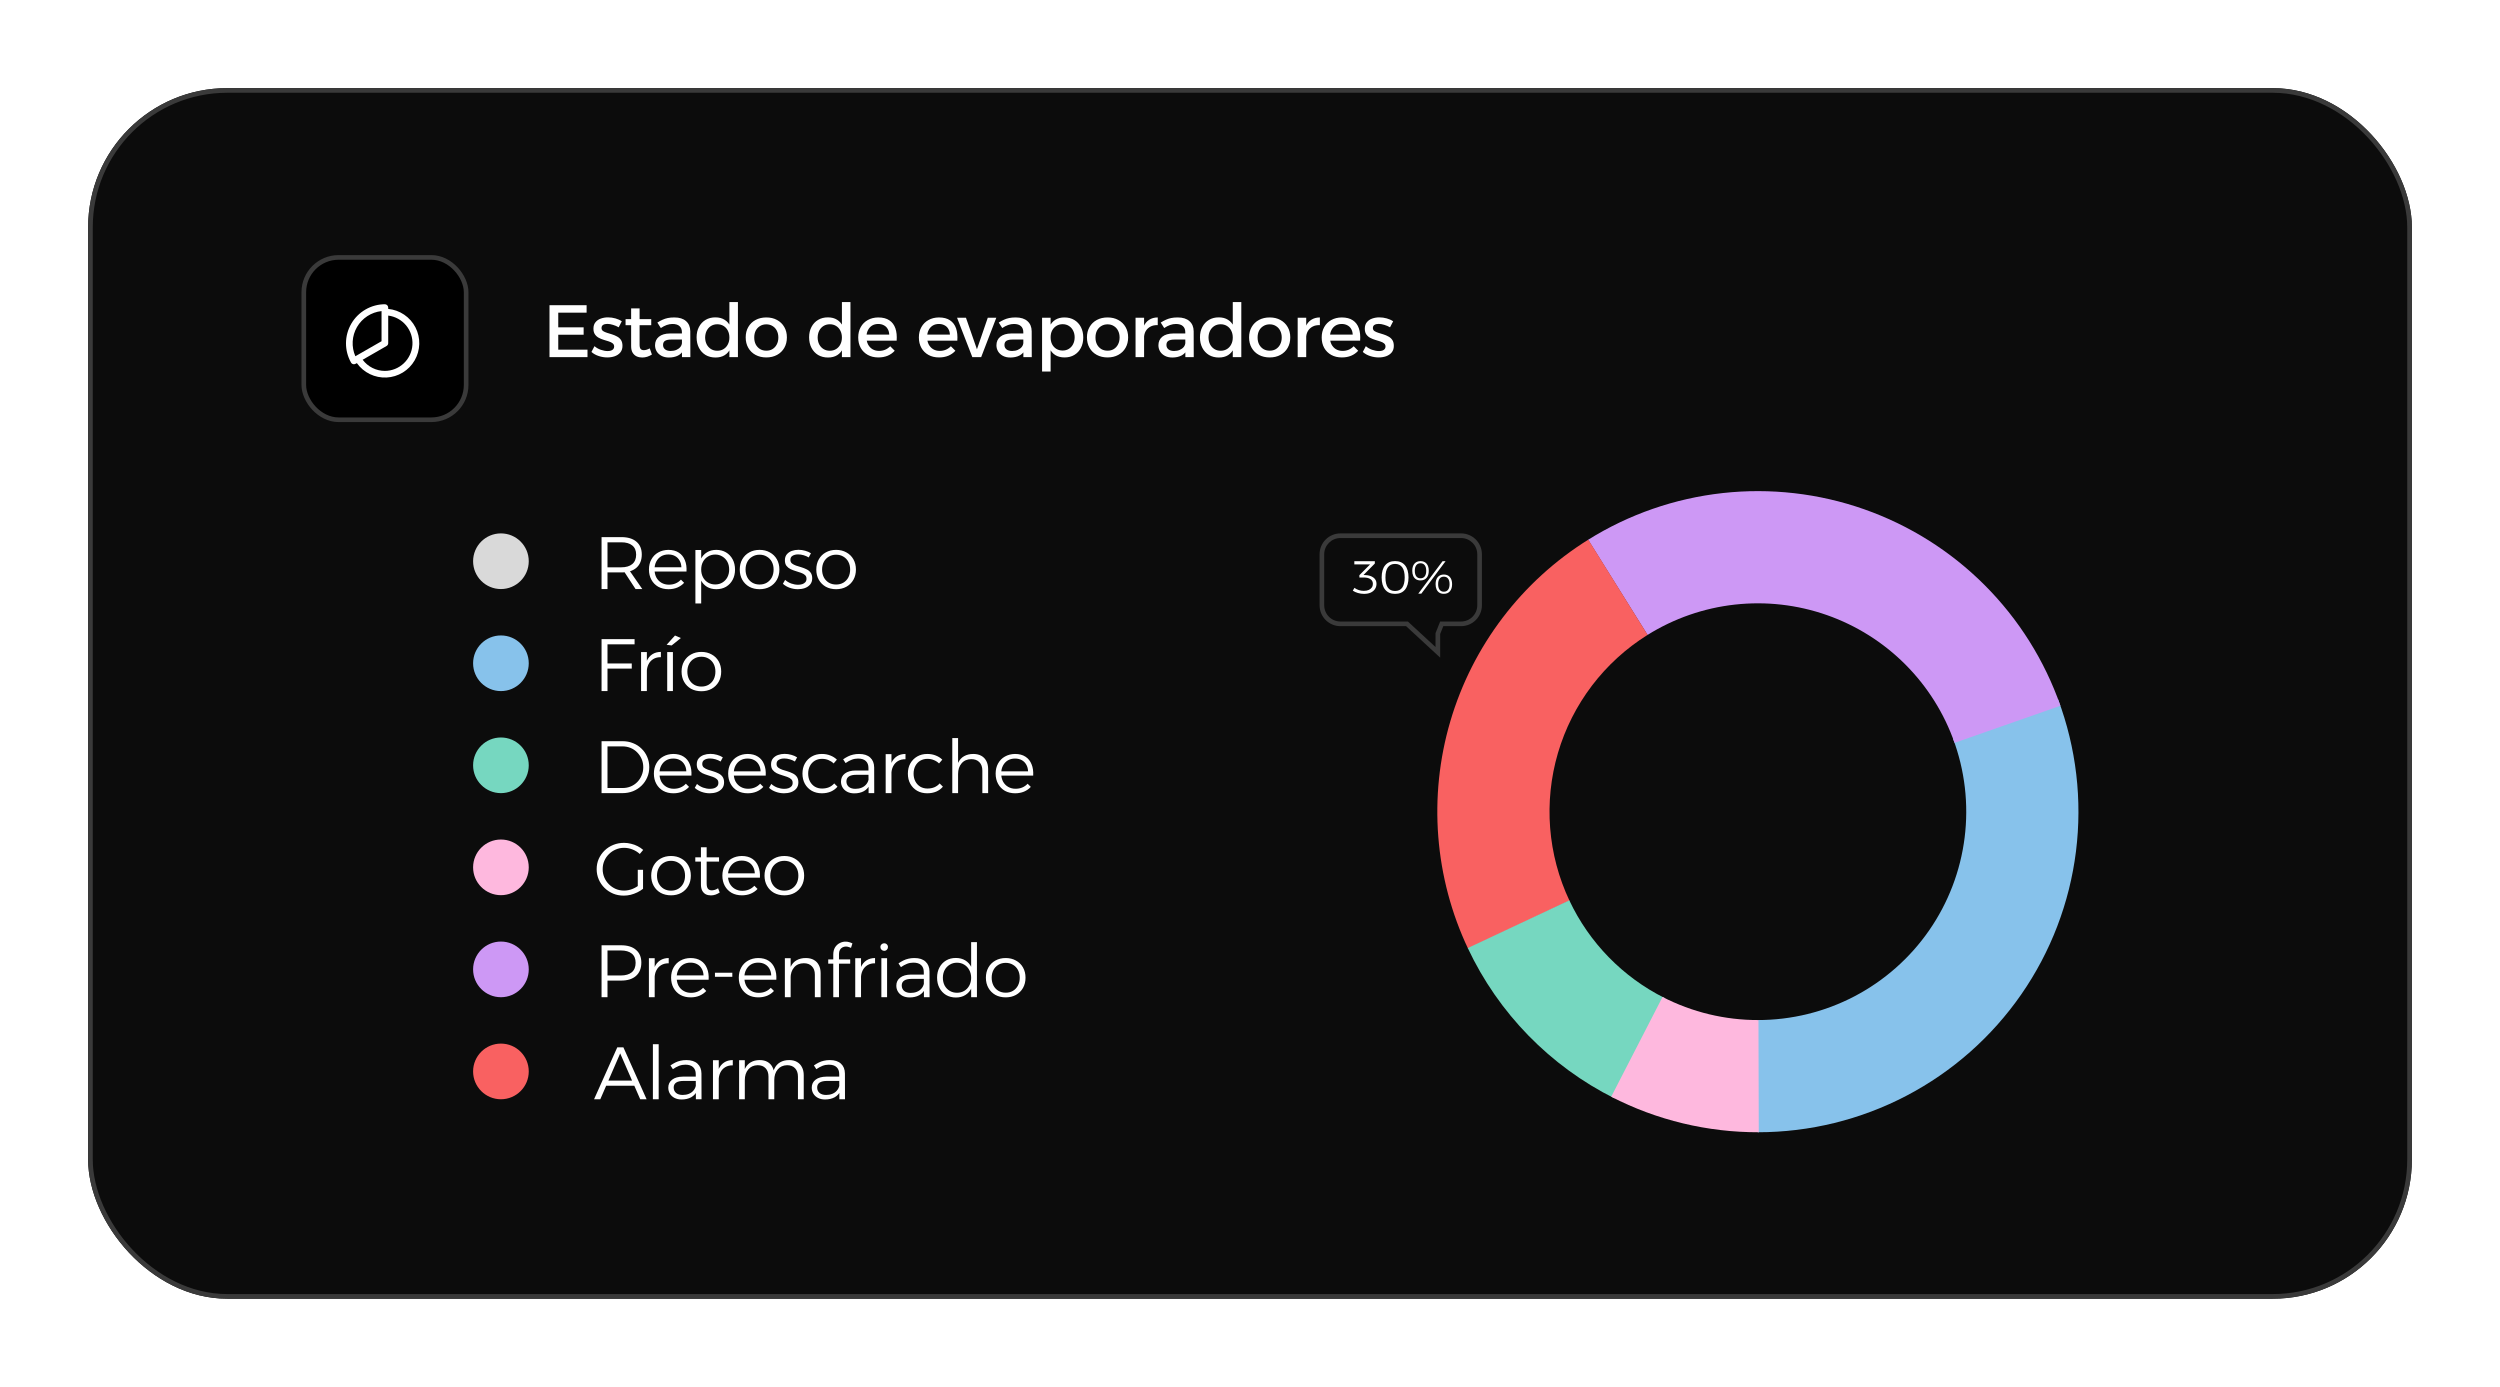 <svg width="539" height="299" viewBox="0 0 539 299" fill="none" xmlns="http://www.w3.org/2000/svg">
<g filter="url(#filter0_d_1147_2552)">
<rect x="22" y="21" width="501" height="261" rx="30" fill="#0C0C0C"/>
<rect x="22.5" y="21.5" width="500" height="260" rx="29.5" stroke="#3A3A3A"/>
</g>
<rect x="65.5" y="55.5" width="35" height="35" rx="7.5" fill="black" stroke="#3A3A3A"/>
<path d="M83.698 66.59V66.312C83.695 66.123 83.619 65.941 83.485 65.807C83.35 65.673 83.169 65.596 82.979 65.594C81.51 65.602 80.068 65.995 78.796 66.732C77.525 67.47 76.469 68.526 75.732 69.798C74.995 71.07 74.603 72.512 74.595 73.981C74.587 75.451 74.963 76.897 75.686 78.177C75.75 78.285 75.841 78.375 75.95 78.437C76.06 78.499 76.183 78.532 76.309 78.531C76.434 78.531 76.556 78.498 76.664 78.435L76.942 78.292C77.663 79.302 78.626 80.115 79.743 80.657C80.86 81.198 82.095 81.451 83.335 81.392C84.575 81.332 85.78 80.962 86.84 80.316C87.9 79.67 88.781 78.769 89.401 77.694C90.023 76.619 90.364 75.406 90.394 74.165C90.425 72.924 90.144 71.695 89.576 70.591C89.008 69.487 88.173 68.543 87.146 67.846C86.119 67.149 84.933 66.72 83.698 66.6V66.59ZM82.26 67.07V73.567L76.616 76.806C76.176 75.802 75.979 74.709 76.04 73.614C76.102 72.52 76.421 71.456 76.97 70.507C77.52 69.559 78.285 68.754 79.205 68.156C80.124 67.559 81.171 67.187 82.26 67.07ZM82.979 79.969C82.049 79.966 81.132 79.748 80.3 79.33C79.469 78.913 78.746 78.308 78.188 77.563L83.334 74.602C83.445 74.541 83.538 74.451 83.602 74.341C83.667 74.231 83.7 74.106 83.698 73.979V68.037C85.206 68.229 86.584 68.987 87.554 70.157C88.524 71.327 89.013 72.822 88.921 74.339C88.83 75.857 88.165 77.282 87.062 78.328C85.959 79.373 84.499 79.96 82.979 79.969Z" fill="white"/>
<path d="M118.472 65.8H126.472V67.416H120.36V70.568H125.832V72.168H120.36V75.384H126.664V77H118.472V65.8ZM133.388 70.568C133.015 70.344 132.604 70.168 132.156 70.04C131.719 69.901 131.313 69.832 130.94 69.832C130.577 69.832 130.279 69.901 130.044 70.04C129.809 70.179 129.692 70.408 129.692 70.728C129.692 70.995 129.799 71.208 130.012 71.368C130.236 71.517 130.519 71.645 130.86 71.752C131.201 71.859 131.564 71.971 131.948 72.088C132.332 72.205 132.695 72.36 133.036 72.552C133.388 72.733 133.671 72.984 133.884 73.304C134.097 73.624 134.204 74.045 134.204 74.568C134.204 75.144 134.049 75.619 133.74 75.992C133.441 76.355 133.041 76.627 132.54 76.808C132.049 76.979 131.516 77.064 130.94 77.064C130.321 77.064 129.703 76.963 129.084 76.76C128.465 76.557 127.943 76.264 127.516 75.88L128.172 74.632C128.545 74.963 128.999 75.224 129.532 75.416C130.065 75.597 130.561 75.688 131.02 75.688C131.287 75.688 131.521 75.656 131.724 75.592C131.937 75.517 132.103 75.411 132.22 75.272C132.348 75.133 132.412 74.952 132.412 74.728C132.412 74.429 132.305 74.195 132.092 74.024C131.879 73.853 131.601 73.715 131.26 73.608C130.919 73.491 130.556 73.379 130.172 73.272C129.788 73.155 129.425 73.005 129.084 72.824C128.753 72.643 128.481 72.397 128.268 72.088C128.055 71.779 127.948 71.368 127.948 70.856C127.948 70.28 128.097 69.816 128.396 69.464C128.695 69.101 129.079 68.84 129.548 68.68C130.028 68.509 130.54 68.424 131.084 68.424C131.617 68.424 132.151 68.499 132.684 68.648C133.217 68.797 133.676 69.005 134.06 69.272L133.388 70.568ZM137.896 74.312C137.896 74.771 137.976 75.085 138.136 75.256C138.296 75.416 138.52 75.496 138.808 75.496C139 75.496 139.197 75.464 139.4 75.4C139.613 75.336 139.842 75.24 140.088 75.112L140.552 76.44C140.221 76.643 139.88 76.803 139.528 76.92C139.176 77.027 138.818 77.08 138.456 77.08C138.029 77.08 137.634 77 137.272 76.84C136.909 76.669 136.616 76.403 136.392 76.04C136.178 75.677 136.072 75.208 136.072 74.632V66.488H137.896V74.312ZM134.872 68.808H140.408V70.12H134.872V68.808ZM144.715 73.208C144.118 73.208 143.675 73.299 143.387 73.48C143.099 73.661 142.955 73.96 142.955 74.376C142.955 74.771 143.099 75.085 143.387 75.32C143.686 75.555 144.091 75.672 144.603 75.672C145.062 75.672 145.473 75.592 145.835 75.432C146.198 75.272 146.486 75.059 146.699 74.792C146.913 74.515 147.025 74.205 147.035 73.864L147.387 75.416C147.121 75.971 146.715 76.387 146.171 76.664C145.627 76.941 144.977 77.08 144.219 77.08C143.611 77.08 143.083 76.963 142.635 76.728C142.187 76.493 141.841 76.179 141.595 75.784C141.35 75.379 141.227 74.931 141.227 74.44C141.227 73.672 141.505 73.059 142.059 72.6C142.625 72.141 143.419 71.907 144.443 71.896H147.259V73.208H144.715ZM147.019 71.608C147.019 71.053 146.849 70.621 146.507 70.312C146.166 70.003 145.659 69.848 144.987 69.848C144.582 69.848 144.166 69.923 143.739 70.072C143.323 70.221 142.902 70.44 142.475 70.728L141.723 69.544C142.118 69.299 142.491 69.096 142.843 68.936C143.195 68.776 143.569 68.653 143.963 68.568C144.369 68.483 144.843 68.44 145.387 68.44C146.486 68.44 147.329 68.707 147.915 69.24C148.513 69.763 148.817 70.488 148.827 71.416L148.843 77H147.035L147.019 71.608ZM154.234 68.424C155.024 68.424 155.69 68.6 156.234 68.952C156.789 69.293 157.21 69.789 157.498 70.44C157.797 71.08 157.941 71.848 157.93 72.744C157.941 73.64 157.802 74.413 157.514 75.064C157.226 75.715 156.805 76.216 156.25 76.568C155.706 76.909 155.045 77.08 154.266 77.08C153.456 77.08 152.741 76.899 152.122 76.536C151.514 76.163 151.04 75.651 150.698 75C150.357 74.339 150.186 73.581 150.186 72.728C150.186 71.875 150.357 71.128 150.698 70.488C151.04 69.837 151.514 69.331 152.122 68.968C152.73 68.605 153.434 68.424 154.234 68.424ZM154.65 69.912C154.138 69.912 153.685 70.035 153.29 70.28C152.896 70.525 152.586 70.867 152.362 71.304C152.149 71.731 152.037 72.221 152.026 72.776C152.037 73.331 152.149 73.821 152.362 74.248C152.586 74.675 152.896 75.011 153.29 75.256C153.685 75.501 154.138 75.624 154.65 75.624C155.162 75.624 155.616 75.501 156.01 75.256C156.405 75.011 156.709 74.675 156.922 74.248C157.146 73.821 157.258 73.331 157.258 72.776C157.258 72.211 157.146 71.715 156.922 71.288C156.709 70.861 156.405 70.525 156.01 70.28C155.616 70.035 155.162 69.912 154.65 69.912ZM157.258 65.128H159.098V77H157.258V65.128ZM165.221 68.44C166.095 68.44 166.863 68.621 167.525 68.984C168.197 69.347 168.719 69.853 169.093 70.504C169.466 71.144 169.653 71.891 169.653 72.744C169.653 73.597 169.466 74.349 169.093 75C168.719 75.651 168.197 76.157 167.525 76.52C166.863 76.883 166.095 77.064 165.221 77.064C164.346 77.064 163.573 76.883 162.901 76.52C162.229 76.157 161.706 75.651 161.333 75C160.959 74.349 160.773 73.597 160.773 72.744C160.773 71.891 160.959 71.144 161.333 70.504C161.706 69.853 162.229 69.347 162.901 68.984C163.573 68.621 164.346 68.44 165.221 68.44ZM165.221 69.928C164.709 69.928 164.255 70.051 163.861 70.296C163.466 70.531 163.157 70.861 162.933 71.288C162.719 71.715 162.613 72.205 162.613 72.76C162.613 73.325 162.719 73.821 162.933 74.248C163.157 74.675 163.466 75.011 163.861 75.256C164.255 75.491 164.709 75.608 165.221 75.608C165.733 75.608 166.181 75.491 166.565 75.256C166.959 75.011 167.263 74.675 167.477 74.248C167.701 73.821 167.813 73.325 167.813 72.76C167.813 72.205 167.701 71.715 167.477 71.288C167.263 70.861 166.959 70.531 166.565 70.296C166.181 70.051 165.733 69.928 165.221 69.928ZM178.493 68.424C179.282 68.424 179.949 68.6 180.493 68.952C181.048 69.293 181.469 69.789 181.757 70.44C182.056 71.08 182.2 71.848 182.189 72.744C182.2 73.64 182.061 74.413 181.773 75.064C181.485 75.715 181.064 76.216 180.509 76.568C179.965 76.909 179.304 77.08 178.525 77.08C177.714 77.08 177 76.899 176.381 76.536C175.773 76.163 175.298 75.651 174.957 75C174.616 74.339 174.445 73.581 174.445 72.728C174.445 71.875 174.616 71.128 174.957 70.488C175.298 69.837 175.773 69.331 176.381 68.968C176.989 68.605 177.693 68.424 178.493 68.424ZM178.909 69.912C178.397 69.912 177.944 70.035 177.549 70.28C177.154 70.525 176.845 70.867 176.621 71.304C176.408 71.731 176.296 72.221 176.285 72.776C176.296 73.331 176.408 73.821 176.621 74.248C176.845 74.675 177.154 75.011 177.549 75.256C177.944 75.501 178.397 75.624 178.909 75.624C179.421 75.624 179.874 75.501 180.269 75.256C180.664 75.011 180.968 74.675 181.181 74.248C181.405 73.821 181.517 73.331 181.517 72.776C181.517 72.211 181.405 71.715 181.181 71.288C180.968 70.861 180.664 70.525 180.269 70.28C179.874 70.035 179.421 69.912 178.909 69.912ZM181.517 65.128H183.357V77H181.517V65.128ZM191.719 72.136C191.698 71.656 191.586 71.251 191.383 70.92C191.191 70.579 190.919 70.317 190.567 70.136C190.215 69.944 189.81 69.848 189.351 69.848C188.839 69.848 188.391 69.965 188.007 70.2C187.634 70.435 187.341 70.765 187.127 71.192C186.914 71.608 186.807 72.099 186.807 72.664C186.807 73.272 186.919 73.8 187.143 74.248C187.378 74.696 187.698 75.043 188.103 75.288C188.519 75.533 188.994 75.656 189.527 75.656C190.477 75.656 191.277 75.32 191.927 74.648L192.903 75.624C192.487 76.083 191.981 76.44 191.383 76.696C190.786 76.941 190.119 77.064 189.383 77.064C188.509 77.064 187.746 76.883 187.095 76.52C186.445 76.157 185.938 75.656 185.575 75.016C185.213 74.365 185.031 73.613 185.031 72.76C185.031 71.907 185.213 71.16 185.575 70.52C185.938 69.869 186.445 69.363 187.095 69C187.746 68.637 188.493 68.451 189.335 68.44C190.338 68.44 191.143 68.648 191.751 69.064C192.359 69.469 192.791 70.045 193.047 70.792C193.303 71.539 193.394 72.424 193.319 73.448H186.519V72.136H191.719ZM204.798 72.136C204.777 71.656 204.665 71.251 204.462 70.92C204.27 70.579 203.998 70.317 203.646 70.136C203.294 69.944 202.889 69.848 202.43 69.848C201.918 69.848 201.47 69.965 201.086 70.2C200.713 70.435 200.419 70.765 200.206 71.192C199.993 71.608 199.886 72.099 199.886 72.664C199.886 73.272 199.998 73.8 200.222 74.248C200.457 74.696 200.777 75.043 201.182 75.288C201.598 75.533 202.073 75.656 202.606 75.656C203.555 75.656 204.355 75.32 205.006 74.648L205.982 75.624C205.566 76.083 205.059 76.44 204.462 76.696C203.865 76.941 203.198 77.064 202.462 77.064C201.587 77.064 200.825 76.883 200.174 76.52C199.523 76.157 199.017 75.656 198.654 75.016C198.291 74.365 198.11 73.613 198.11 72.76C198.11 71.907 198.291 71.16 198.654 70.52C199.017 69.869 199.523 69.363 200.174 69C200.825 68.637 201.571 68.451 202.414 68.44C203.417 68.44 204.222 68.648 204.83 69.064C205.438 69.469 205.87 70.045 206.126 70.792C206.382 71.539 206.473 72.424 206.398 73.448H199.598V72.136H204.798ZM206.34 68.504H208.26L210.628 75.304L212.964 68.504H214.804L211.54 77H209.636L206.34 68.504ZM218.32 73.208C217.722 73.208 217.28 73.299 216.992 73.48C216.704 73.661 216.56 73.96 216.56 74.376C216.56 74.771 216.704 75.085 216.992 75.32C217.29 75.555 217.696 75.672 218.208 75.672C218.666 75.672 219.077 75.592 219.44 75.432C219.802 75.272 220.09 75.059 220.304 74.792C220.517 74.515 220.629 74.205 220.64 73.864L220.992 75.416C220.725 75.971 220.32 76.387 219.776 76.664C219.232 76.941 218.581 77.08 217.824 77.08C217.216 77.08 216.688 76.963 216.24 76.728C215.792 76.493 215.445 76.179 215.2 75.784C214.954 75.379 214.832 74.931 214.832 74.44C214.832 73.672 215.109 73.059 215.664 72.6C216.229 72.141 217.024 71.907 218.048 71.896H220.864V73.208H218.32ZM220.624 71.608C220.624 71.053 220.453 70.621 220.112 70.312C219.77 70.003 219.264 69.848 218.592 69.848C218.186 69.848 217.77 69.923 217.344 70.072C216.928 70.221 216.506 70.44 216.08 70.728L215.328 69.544C215.722 69.299 216.096 69.096 216.448 68.936C216.8 68.776 217.173 68.653 217.568 68.568C217.973 68.483 218.448 68.44 218.992 68.44C220.09 68.44 220.933 68.707 221.52 69.24C222.117 69.763 222.421 70.488 222.432 71.416L222.448 77H220.64L220.624 71.608ZM229.487 68.44C230.297 68.44 231.007 68.621 231.615 68.984C232.223 69.347 232.697 69.853 233.039 70.504C233.38 71.155 233.551 71.912 233.551 72.776C233.551 73.619 233.38 74.365 233.039 75.016C232.708 75.656 232.239 76.157 231.631 76.52C231.033 76.883 230.329 77.064 229.519 77.064C228.74 77.064 228.073 76.893 227.519 76.552C226.975 76.211 226.559 75.72 226.271 75.08C225.983 74.429 225.839 73.661 225.839 72.776C225.839 71.859 225.983 71.08 226.271 70.44C226.559 69.789 226.975 69.293 227.519 68.952C228.073 68.611 228.729 68.44 229.487 68.44ZM229.103 69.896C228.601 69.896 228.153 70.019 227.759 70.264C227.364 70.509 227.055 70.845 226.831 71.272C226.617 71.688 226.511 72.173 226.511 72.728C226.511 73.283 226.617 73.779 226.831 74.216C227.055 74.643 227.364 74.979 227.759 75.224C228.153 75.459 228.601 75.576 229.103 75.576C229.615 75.576 230.063 75.453 230.447 75.208C230.841 74.963 231.145 74.627 231.359 74.2C231.583 73.773 231.695 73.283 231.695 72.728C231.695 72.184 231.583 71.699 231.359 71.272C231.145 70.845 230.841 70.509 230.447 70.264C230.063 70.019 229.615 69.896 229.103 69.896ZM224.671 68.504H226.511V80.104H224.671V68.504ZM238.794 68.44C239.668 68.44 240.436 68.621 241.098 68.984C241.77 69.347 242.292 69.853 242.666 70.504C243.039 71.144 243.226 71.891 243.226 72.744C243.226 73.597 243.039 74.349 242.666 75C242.292 75.651 241.77 76.157 241.098 76.52C240.436 76.883 239.668 77.064 238.794 77.064C237.919 77.064 237.146 76.883 236.474 76.52C235.802 76.157 235.279 75.651 234.906 75C234.532 74.349 234.346 73.597 234.346 72.744C234.346 71.891 234.532 71.144 234.906 70.504C235.279 69.853 235.802 69.347 236.474 68.984C237.146 68.621 237.919 68.44 238.794 68.44ZM238.794 69.928C238.282 69.928 237.828 70.051 237.434 70.296C237.039 70.531 236.73 70.861 236.506 71.288C236.292 71.715 236.186 72.205 236.186 72.76C236.186 73.325 236.292 73.821 236.506 74.248C236.73 74.675 237.039 75.011 237.434 75.256C237.828 75.491 238.282 75.608 238.794 75.608C239.306 75.608 239.754 75.491 240.138 75.256C240.532 75.011 240.836 74.675 241.05 74.248C241.274 73.821 241.386 73.325 241.386 72.76C241.386 72.205 241.274 71.715 241.05 71.288C240.836 70.861 240.532 70.531 240.138 70.296C239.754 70.051 239.306 69.928 238.794 69.928ZM249.61 70.104C249.002 70.072 248.474 70.179 248.026 70.424C247.588 70.659 247.247 70.989 247.002 71.416C246.767 71.843 246.65 72.333 246.65 72.888L246.138 72.824C246.138 71.875 246.276 71.075 246.554 70.424C246.831 69.773 247.231 69.283 247.754 68.952C248.276 68.611 248.895 68.44 249.61 68.44V70.104ZM244.826 68.504H246.666V77H244.826V68.504ZM253.243 73.208C252.645 73.208 252.203 73.299 251.915 73.48C251.627 73.661 251.483 73.96 251.483 74.376C251.483 74.771 251.627 75.085 251.915 75.32C252.213 75.555 252.619 75.672 253.131 75.672C253.589 75.672 254 75.592 254.363 75.432C254.725 75.272 255.013 75.059 255.227 74.792C255.44 74.515 255.552 74.205 255.563 73.864L255.915 75.416C255.648 75.971 255.243 76.387 254.699 76.664C254.155 76.941 253.504 77.08 252.747 77.08C252.139 77.08 251.611 76.963 251.163 76.728C250.715 76.493 250.368 76.179 250.123 75.784C249.877 75.379 249.755 74.931 249.755 74.44C249.755 73.672 250.032 73.059 250.587 72.6C251.152 72.141 251.947 71.907 252.971 71.896H255.787V73.208H253.243ZM255.547 71.608C255.547 71.053 255.376 70.621 255.035 70.312C254.693 70.003 254.187 69.848 253.515 69.848C253.109 69.848 252.693 69.923 252.267 70.072C251.851 70.221 251.429 70.44 251.003 70.728L250.251 69.544C250.645 69.299 251.019 69.096 251.371 68.936C251.723 68.776 252.096 68.653 252.491 68.568C252.896 68.483 253.371 68.44 253.915 68.44C255.013 68.44 255.856 68.707 256.443 69.24C257.04 69.763 257.344 70.488 257.355 71.416L257.371 77H255.563L255.547 71.608ZM262.762 68.424C263.551 68.424 264.218 68.6 264.762 68.952C265.316 69.293 265.738 69.789 266.026 70.44C266.324 71.08 266.468 71.848 266.458 72.744C266.468 73.64 266.33 74.413 266.042 75.064C265.754 75.715 265.332 76.216 264.778 76.568C264.234 76.909 263.572 77.08 262.794 77.08C261.983 77.08 261.268 76.899 260.65 76.536C260.042 76.163 259.567 75.651 259.226 75C258.884 74.339 258.714 73.581 258.714 72.728C258.714 71.875 258.884 71.128 259.226 70.488C259.567 69.837 260.042 69.331 260.65 68.968C261.258 68.605 261.962 68.424 262.762 68.424ZM263.178 69.912C262.666 69.912 262.212 70.035 261.818 70.28C261.423 70.525 261.114 70.867 260.89 71.304C260.676 71.731 260.564 72.221 260.554 72.776C260.564 73.331 260.676 73.821 260.89 74.248C261.114 74.675 261.423 75.011 261.818 75.256C262.212 75.501 262.666 75.624 263.178 75.624C263.69 75.624 264.143 75.501 264.538 75.256C264.932 75.011 265.236 74.675 265.45 74.248C265.674 73.821 265.786 73.331 265.786 72.776C265.786 72.211 265.674 71.715 265.45 71.288C265.236 70.861 264.932 70.525 264.538 70.28C264.143 70.035 263.69 69.912 263.178 69.912ZM265.786 65.128H267.626V77H265.786V65.128ZM273.748 68.44C274.623 68.44 275.391 68.621 276.052 68.984C276.724 69.347 277.247 69.853 277.62 70.504C277.993 71.144 278.18 71.891 278.18 72.744C278.18 73.597 277.993 74.349 277.62 75C277.247 75.651 276.724 76.157 276.052 76.52C275.391 76.883 274.623 77.064 273.748 77.064C272.873 77.064 272.1 76.883 271.428 76.52C270.756 76.157 270.233 75.651 269.86 75C269.487 74.349 269.3 73.597 269.3 72.744C269.3 71.891 269.487 71.144 269.86 70.504C270.233 69.853 270.756 69.347 271.428 68.984C272.1 68.621 272.873 68.44 273.748 68.44ZM273.748 69.928C273.236 69.928 272.783 70.051 272.388 70.296C271.993 70.531 271.684 70.861 271.46 71.288C271.247 71.715 271.14 72.205 271.14 72.76C271.14 73.325 271.247 73.821 271.46 74.248C271.684 74.675 271.993 75.011 272.388 75.256C272.783 75.491 273.236 75.608 273.748 75.608C274.26 75.608 274.708 75.491 275.092 75.256C275.487 75.011 275.791 74.675 276.004 74.248C276.228 73.821 276.34 73.325 276.34 72.76C276.34 72.205 276.228 71.715 276.004 71.288C275.791 70.861 275.487 70.531 275.092 70.296C274.708 70.051 274.26 69.928 273.748 69.928ZM284.564 70.104C283.956 70.072 283.428 70.179 282.98 70.424C282.543 70.659 282.201 70.989 281.956 71.416C281.721 71.843 281.604 72.333 281.604 72.888L281.092 72.824C281.092 71.875 281.231 71.075 281.508 70.424C281.785 69.773 282.185 69.283 282.708 68.952C283.231 68.611 283.849 68.44 284.564 68.44V70.104ZM279.78 68.504H281.62V77H279.78V68.504ZM291.645 72.136C291.624 71.656 291.512 71.251 291.309 70.92C291.117 70.579 290.845 70.317 290.493 70.136C290.141 69.944 289.736 69.848 289.277 69.848C288.765 69.848 288.317 69.965 287.933 70.2C287.56 70.435 287.266 70.765 287.053 71.192C286.84 71.608 286.733 72.099 286.733 72.664C286.733 73.272 286.845 73.8 287.069 74.248C287.304 74.696 287.624 75.043 288.029 75.288C288.445 75.533 288.92 75.656 289.453 75.656C290.402 75.656 291.202 75.32 291.853 74.648L292.829 75.624C292.413 76.083 291.906 76.44 291.309 76.696C290.712 76.941 290.045 77.064 289.309 77.064C288.434 77.064 287.672 76.883 287.021 76.52C286.37 76.157 285.864 75.656 285.501 75.016C285.138 74.365 284.957 73.613 284.957 72.76C284.957 71.907 285.138 71.16 285.501 70.52C285.864 69.869 286.37 69.363 287.021 69C287.672 68.637 288.418 68.451 289.261 68.44C290.264 68.44 291.069 68.648 291.677 69.064C292.285 69.469 292.717 70.045 292.973 70.792C293.229 71.539 293.32 72.424 293.245 73.448H286.445V72.136H291.645ZM299.691 70.568C299.318 70.344 298.907 70.168 298.459 70.04C298.022 69.901 297.616 69.832 297.243 69.832C296.88 69.832 296.582 69.901 296.347 70.04C296.112 70.179 295.995 70.408 295.995 70.728C295.995 70.995 296.102 71.208 296.315 71.368C296.539 71.517 296.822 71.645 297.163 71.752C297.504 71.859 297.867 71.971 298.251 72.088C298.635 72.205 298.998 72.36 299.339 72.552C299.691 72.733 299.974 72.984 300.187 73.304C300.4 73.624 300.507 74.045 300.507 74.568C300.507 75.144 300.352 75.619 300.043 75.992C299.744 76.355 299.344 76.627 298.843 76.808C298.352 76.979 297.819 77.064 297.243 77.064C296.624 77.064 296.006 76.963 295.387 76.76C294.768 76.557 294.246 76.264 293.819 75.88L294.475 74.632C294.848 74.963 295.302 75.224 295.835 75.416C296.368 75.597 296.864 75.688 297.323 75.688C297.59 75.688 297.824 75.656 298.027 75.592C298.24 75.517 298.406 75.411 298.523 75.272C298.651 75.133 298.715 74.952 298.715 74.728C298.715 74.429 298.608 74.195 298.395 74.024C298.182 73.853 297.904 73.715 297.563 73.608C297.222 73.491 296.859 73.379 296.475 73.272C296.091 73.155 295.728 73.005 295.387 72.824C295.056 72.643 294.784 72.397 294.571 72.088C294.358 71.779 294.251 71.368 294.251 70.856C294.251 70.28 294.4 69.816 294.699 69.464C294.998 69.101 295.382 68.84 295.851 68.68C296.331 68.509 296.843 68.424 297.387 68.424C297.92 68.424 298.454 68.499 298.987 68.648C299.52 68.797 299.979 69.005 300.363 69.272L299.691 70.568Z" fill="white"/>
<path d="M133.952 115.8C135.36 115.8 136.448 116.131 137.216 116.792C137.984 117.443 138.368 118.36 138.368 119.544C138.368 120.771 137.984 121.725 137.216 122.408C136.448 123.08 135.36 123.416 133.952 123.416H130.976V127H129.696V115.8H133.952ZM133.952 122.312C134.965 122.312 135.749 122.083 136.304 121.624C136.869 121.155 137.152 120.472 137.152 119.576C137.152 118.701 136.869 118.04 136.304 117.592C135.749 117.144 134.965 116.92 133.952 116.92H130.976V122.312H133.952ZM134.336 122.888H135.632L138.48 127H137.024L134.336 122.888ZM146.907 122.296C146.885 121.731 146.752 121.245 146.507 120.84C146.272 120.424 145.947 120.104 145.531 119.88C145.125 119.656 144.645 119.544 144.091 119.544C143.504 119.544 142.987 119.677 142.539 119.944C142.101 120.211 141.755 120.584 141.499 121.064C141.243 121.544 141.115 122.104 141.115 122.744C141.115 123.405 141.243 123.987 141.499 124.488C141.765 124.979 142.133 125.363 142.603 125.64C143.072 125.917 143.605 126.056 144.203 126.056C145.269 126.056 146.139 125.693 146.811 124.968L147.499 125.656C147.093 126.093 146.603 126.435 146.027 126.68C145.451 126.915 144.816 127.032 144.123 127.032C143.291 127.032 142.555 126.856 141.915 126.504C141.285 126.141 140.795 125.64 140.443 125C140.091 124.36 139.915 123.624 139.915 122.792C139.915 121.96 140.091 121.229 140.443 120.6C140.795 119.96 141.285 119.464 141.915 119.112C142.555 118.749 143.28 118.563 144.091 118.552C144.997 118.552 145.749 118.749 146.347 119.144C146.944 119.528 147.381 120.072 147.659 120.776C147.947 121.469 148.064 122.285 148.011 123.224H140.891V122.296H146.907ZM154.425 118.552C155.225 118.552 155.929 118.733 156.537 119.096C157.145 119.459 157.619 119.96 157.961 120.6C158.302 121.24 158.473 121.976 158.473 122.808C158.473 123.629 158.302 124.36 157.961 125C157.619 125.64 157.145 126.141 156.537 126.504C155.939 126.856 155.241 127.032 154.441 127.032C153.673 127.032 153.001 126.861 152.425 126.52C151.859 126.168 151.417 125.677 151.097 125.048C150.787 124.408 150.633 123.661 150.633 122.808C150.633 121.944 150.787 121.192 151.097 120.552C151.417 119.912 151.859 119.421 152.425 119.08C153.001 118.728 153.667 118.552 154.425 118.552ZM154.201 119.56C153.614 119.56 153.091 119.704 152.633 119.992C152.174 120.269 151.817 120.648 151.561 121.128C151.305 121.608 151.177 122.163 151.177 122.792C151.177 123.411 151.305 123.965 151.561 124.456C151.817 124.936 152.174 125.315 152.633 125.592C153.091 125.869 153.614 126.008 154.201 126.008C154.787 126.008 155.305 125.869 155.753 125.592C156.211 125.315 156.569 124.936 156.825 124.456C157.081 123.965 157.209 123.411 157.209 122.792C157.209 122.163 157.081 121.608 156.825 121.128C156.569 120.648 156.211 120.269 155.753 119.992C155.305 119.704 154.787 119.56 154.201 119.56ZM149.929 118.584H151.177V130.104H149.929V118.584ZM163.765 118.552C164.597 118.552 165.333 118.733 165.973 119.096C166.624 119.448 167.131 119.944 167.493 120.584C167.856 121.224 168.037 121.96 168.037 122.792C168.037 123.624 167.856 124.36 167.493 125C167.131 125.64 166.624 126.141 165.973 126.504C165.333 126.856 164.597 127.032 163.765 127.032C162.933 127.032 162.192 126.856 161.541 126.504C160.901 126.141 160.4 125.64 160.037 125C159.675 124.36 159.493 123.624 159.493 122.792C159.493 121.96 159.675 121.224 160.037 120.584C160.4 119.944 160.901 119.448 161.541 119.096C162.192 118.733 162.933 118.552 163.765 118.552ZM163.765 119.592C163.179 119.592 162.656 119.731 162.197 120.008C161.739 120.275 161.381 120.648 161.125 121.128C160.869 121.608 160.741 122.163 160.741 122.792C160.741 123.432 160.869 123.997 161.125 124.488C161.381 124.968 161.739 125.347 162.197 125.624C162.656 125.891 163.179 126.024 163.765 126.024C164.363 126.024 164.885 125.891 165.333 125.624C165.792 125.347 166.149 124.968 166.405 124.488C166.661 123.997 166.789 123.432 166.789 122.792C166.789 122.163 166.661 121.608 166.405 121.128C166.149 120.648 165.792 120.275 165.333 120.008C164.885 119.731 164.363 119.592 163.765 119.592ZM174.36 120.184C174.029 119.981 173.661 119.821 173.256 119.704C172.851 119.587 172.456 119.528 172.072 119.528C171.603 119.528 171.208 119.624 170.888 119.816C170.568 119.997 170.408 120.296 170.408 120.712C170.408 121.032 170.52 121.288 170.744 121.48C170.979 121.661 171.272 121.816 171.624 121.944C171.987 122.061 172.365 122.179 172.76 122.296C173.155 122.413 173.533 122.563 173.896 122.744C174.259 122.915 174.552 123.155 174.776 123.464C175 123.773 175.112 124.179 175.112 124.68C175.112 125.224 174.963 125.672 174.664 126.024C174.376 126.365 173.997 126.621 173.528 126.792C173.069 126.952 172.568 127.032 172.024 127.032C171.427 127.032 170.84 126.931 170.264 126.728C169.688 126.525 169.197 126.237 168.792 125.864L169.272 125.016C169.635 125.347 170.067 125.608 170.568 125.8C171.08 125.981 171.581 126.072 172.072 126.072C172.403 126.072 172.701 126.029 172.968 125.944C173.245 125.848 173.464 125.709 173.624 125.528C173.795 125.336 173.88 125.096 173.88 124.808C173.891 124.456 173.784 124.184 173.56 123.992C173.347 123.789 173.059 123.624 172.696 123.496C172.344 123.368 171.965 123.245 171.56 123.128C171.165 123.011 170.787 122.867 170.424 122.696C170.072 122.515 169.784 122.28 169.56 121.992C169.336 121.693 169.224 121.293 169.224 120.792C169.224 120.269 169.363 119.843 169.64 119.512C169.917 119.181 170.275 118.936 170.712 118.776C171.16 118.616 171.64 118.536 172.152 118.536C172.653 118.536 173.139 118.605 173.608 118.744C174.077 118.872 174.488 119.053 174.84 119.288L174.36 120.184ZM180.266 118.552C181.098 118.552 181.834 118.733 182.474 119.096C183.125 119.448 183.631 119.944 183.994 120.584C184.357 121.224 184.538 121.96 184.538 122.792C184.538 123.624 184.357 124.36 183.994 125C183.631 125.64 183.125 126.141 182.474 126.504C181.834 126.856 181.098 127.032 180.266 127.032C179.434 127.032 178.693 126.856 178.042 126.504C177.402 126.141 176.901 125.64 176.538 125C176.175 124.36 175.994 123.624 175.994 122.792C175.994 121.96 176.175 121.224 176.538 120.584C176.901 119.944 177.402 119.448 178.042 119.096C178.693 118.733 179.434 118.552 180.266 118.552ZM180.266 119.592C179.679 119.592 179.157 119.731 178.698 120.008C178.239 120.275 177.882 120.648 177.626 121.128C177.37 121.608 177.242 122.163 177.242 122.792C177.242 123.432 177.37 123.997 177.626 124.488C177.882 124.968 178.239 125.347 178.698 125.624C179.157 125.891 179.679 126.024 180.266 126.024C180.863 126.024 181.386 125.891 181.834 125.624C182.293 125.347 182.65 124.968 182.906 124.488C183.162 123.997 183.29 123.432 183.29 122.792C183.29 122.163 183.162 121.608 182.906 121.128C182.65 120.648 182.293 120.275 181.834 120.008C181.386 119.731 180.863 119.592 180.266 119.592ZM129.696 137.8H136.816V138.92H130.976V143.048H136.208V144.152H130.976V149H129.696V137.8ZM142.488 141.688C141.858 141.677 141.314 141.811 140.856 142.088C140.408 142.355 140.061 142.733 139.816 143.224C139.57 143.704 139.448 144.269 139.448 144.92L139.016 144.872C139.016 143.955 139.154 143.176 139.432 142.536C139.709 141.896 140.109 141.405 140.632 141.064C141.154 140.723 141.773 140.552 142.488 140.552V141.688ZM138.216 140.584H139.464V149H138.216V140.584ZM143.849 140.584H145.081V149H143.849V140.584ZM145.529 137.016L146.793 137.56L144.809 139.16L143.721 139.016L145.529 137.016ZM151.218 140.552C152.05 140.552 152.786 140.733 153.426 141.096C154.077 141.448 154.584 141.944 154.946 142.584C155.309 143.224 155.49 143.96 155.49 144.792C155.49 145.624 155.309 146.36 154.946 147C154.584 147.64 154.077 148.141 153.426 148.504C152.786 148.856 152.05 149.032 151.218 149.032C150.386 149.032 149.645 148.856 148.994 148.504C148.354 148.141 147.853 147.64 147.49 147C147.128 146.36 146.946 145.624 146.946 144.792C146.946 143.96 147.128 143.224 147.49 142.584C147.853 141.944 148.354 141.448 148.994 141.096C149.645 140.733 150.386 140.552 151.218 140.552ZM151.218 141.592C150.632 141.592 150.109 141.731 149.65 142.008C149.192 142.275 148.834 142.648 148.578 143.128C148.322 143.608 148.194 144.163 148.194 144.792C148.194 145.432 148.322 145.997 148.578 146.488C148.834 146.968 149.192 147.347 149.65 147.624C150.109 147.891 150.632 148.024 151.218 148.024C151.816 148.024 152.338 147.891 152.786 147.624C153.245 147.347 153.602 146.968 153.858 146.488C154.114 145.997 154.242 145.432 154.242 144.792C154.242 144.163 154.114 143.608 153.858 143.128C153.602 142.648 153.245 142.275 152.786 142.008C152.338 141.731 151.816 141.592 151.218 141.592ZM134.208 159.8C135.029 159.8 135.792 159.944 136.496 160.232C137.2 160.509 137.808 160.904 138.32 161.416C138.843 161.917 139.248 162.509 139.536 163.192C139.835 163.875 139.984 164.611 139.984 165.4C139.984 166.2 139.835 166.936 139.536 167.608C139.248 168.28 138.843 168.872 138.32 169.384C137.797 169.896 137.184 170.296 136.48 170.584C135.776 170.861 135.013 171 134.192 171H129.696V159.8H134.208ZM134.24 169.896C134.869 169.896 135.451 169.784 135.984 169.56C136.517 169.336 136.987 169.021 137.392 168.616C137.797 168.2 138.112 167.72 138.336 167.176C138.571 166.632 138.688 166.045 138.688 165.416C138.688 164.776 138.571 164.184 138.336 163.64C138.101 163.096 137.781 162.621 137.376 162.216C136.971 161.8 136.496 161.48 135.952 161.256C135.408 161.032 134.821 160.92 134.192 160.92H130.976V169.896H134.24ZM147.969 166.296C147.948 165.731 147.814 165.245 147.569 164.84C147.334 164.424 147.009 164.104 146.593 163.88C146.188 163.656 145.708 163.544 145.153 163.544C144.566 163.544 144.049 163.677 143.601 163.944C143.164 164.211 142.817 164.584 142.561 165.064C142.305 165.544 142.177 166.104 142.177 166.744C142.177 167.405 142.305 167.987 142.561 168.488C142.828 168.979 143.196 169.363 143.665 169.64C144.134 169.917 144.668 170.056 145.265 170.056C146.332 170.056 147.201 169.693 147.873 168.968L148.561 169.656C148.156 170.093 147.665 170.435 147.089 170.68C146.513 170.915 145.878 171.032 145.185 171.032C144.353 171.032 143.617 170.856 142.977 170.504C142.348 170.141 141.857 169.64 141.505 169C141.153 168.36 140.977 167.624 140.977 166.792C140.977 165.96 141.153 165.229 141.505 164.6C141.857 163.96 142.348 163.464 142.977 163.112C143.617 162.749 144.342 162.563 145.153 162.552C146.06 162.552 146.812 162.749 147.409 163.144C148.006 163.528 148.444 164.072 148.721 164.776C149.009 165.469 149.126 166.285 149.073 167.224H141.953V166.296H147.969ZM155.359 164.184C155.029 163.981 154.661 163.821 154.255 163.704C153.85 163.587 153.455 163.528 153.071 163.528C152.602 163.528 152.207 163.624 151.887 163.816C151.567 163.997 151.407 164.296 151.407 164.712C151.407 165.032 151.519 165.288 151.743 165.48C151.978 165.661 152.271 165.816 152.623 165.944C152.986 166.061 153.365 166.179 153.759 166.296C154.154 166.413 154.533 166.563 154.895 166.744C155.258 166.915 155.551 167.155 155.775 167.464C155.999 167.773 156.111 168.179 156.111 168.68C156.111 169.224 155.962 169.672 155.663 170.024C155.375 170.365 154.997 170.621 154.527 170.792C154.069 170.952 153.567 171.032 153.023 171.032C152.426 171.032 151.839 170.931 151.263 170.728C150.687 170.525 150.197 170.237 149.791 169.864L150.271 169.016C150.634 169.347 151.066 169.608 151.567 169.8C152.079 169.981 152.581 170.072 153.071 170.072C153.402 170.072 153.701 170.029 153.967 169.944C154.245 169.848 154.463 169.709 154.623 169.528C154.794 169.336 154.879 169.096 154.879 168.808C154.89 168.456 154.783 168.184 154.559 167.992C154.346 167.789 154.058 167.624 153.695 167.496C153.343 167.368 152.965 167.245 152.559 167.128C152.165 167.011 151.786 166.867 151.423 166.696C151.071 166.515 150.783 166.28 150.559 165.992C150.335 165.693 150.223 165.293 150.223 164.792C150.223 164.269 150.362 163.843 150.639 163.512C150.917 163.181 151.274 162.936 151.711 162.776C152.159 162.616 152.639 162.536 153.151 162.536C153.653 162.536 154.138 162.605 154.607 162.744C155.077 162.872 155.487 163.053 155.839 163.288L155.359 164.184ZM163.985 166.296C163.964 165.731 163.831 165.245 163.585 164.84C163.351 164.424 163.025 164.104 162.609 163.88C162.204 163.656 161.724 163.544 161.169 163.544C160.583 163.544 160.065 163.677 159.617 163.944C159.18 164.211 158.833 164.584 158.577 165.064C158.321 165.544 158.193 166.104 158.193 166.744C158.193 167.405 158.321 167.987 158.577 168.488C158.844 168.979 159.212 169.363 159.681 169.64C160.151 169.917 160.684 170.056 161.281 170.056C162.348 170.056 163.217 169.693 163.889 168.968L164.577 169.656C164.172 170.093 163.681 170.435 163.105 170.68C162.529 170.915 161.895 171.032 161.201 171.032C160.369 171.032 159.633 170.856 158.993 170.504C158.364 170.141 157.873 169.64 157.521 169C157.169 168.36 156.993 167.624 156.993 166.792C156.993 165.96 157.169 165.229 157.521 164.6C157.873 163.96 158.364 163.464 158.993 163.112C159.633 162.749 160.359 162.563 161.169 162.552C162.076 162.552 162.828 162.749 163.425 163.144C164.023 163.528 164.46 164.072 164.737 164.776C165.025 165.469 165.143 166.285 165.089 167.224H157.969V166.296H163.985ZM171.376 164.184C171.045 163.981 170.677 163.821 170.272 163.704C169.866 163.587 169.472 163.528 169.088 163.528C168.618 163.528 168.224 163.624 167.904 163.816C167.584 163.997 167.424 164.296 167.424 164.712C167.424 165.032 167.536 165.288 167.76 165.48C167.994 165.661 168.288 165.816 168.64 165.944C169.002 166.061 169.381 166.179 169.776 166.296C170.17 166.413 170.549 166.563 170.912 166.744C171.274 166.915 171.568 167.155 171.792 167.464C172.016 167.773 172.128 168.179 172.128 168.68C172.128 169.224 171.978 169.672 171.68 170.024C171.392 170.365 171.013 170.621 170.544 170.792C170.085 170.952 169.584 171.032 169.04 171.032C168.442 171.032 167.856 170.931 167.28 170.728C166.704 170.525 166.213 170.237 165.808 169.864L166.288 169.016C166.65 169.347 167.082 169.608 167.584 169.8C168.096 169.981 168.597 170.072 169.088 170.072C169.418 170.072 169.717 170.029 169.984 169.944C170.261 169.848 170.48 169.709 170.64 169.528C170.81 169.336 170.896 169.096 170.896 168.808C170.906 168.456 170.8 168.184 170.576 167.992C170.362 167.789 170.074 167.624 169.712 167.496C169.36 167.368 168.981 167.245 168.576 167.128C168.181 167.011 167.802 166.867 167.44 166.696C167.088 166.515 166.8 166.28 166.576 165.992C166.352 165.693 166.24 165.293 166.24 164.792C166.24 164.269 166.378 163.843 166.656 163.512C166.933 163.181 167.29 162.936 167.728 162.776C168.176 162.616 168.656 162.536 169.168 162.536C169.669 162.536 170.154 162.605 170.624 162.744C171.093 162.872 171.504 163.053 171.856 163.288L171.376 164.184ZM179.73 164.6C179.42 164.291 179.052 164.051 178.626 163.88C178.21 163.699 177.746 163.608 177.234 163.608C176.658 163.608 176.14 163.741 175.682 164.008C175.234 164.275 174.882 164.648 174.626 165.128C174.37 165.608 174.242 166.163 174.242 166.792C174.242 167.421 174.37 167.981 174.626 168.472C174.882 168.952 175.234 169.331 175.682 169.608C176.14 169.875 176.658 170.008 177.234 170.008C177.778 170.008 178.274 169.917 178.722 169.736C179.17 169.544 179.548 169.267 179.858 168.904L180.562 169.608C180.188 170.056 179.714 170.408 179.138 170.664C178.562 170.909 177.911 171.032 177.186 171.032C176.375 171.032 175.655 170.856 175.026 170.504C174.396 170.141 173.9 169.64 173.538 169C173.186 168.36 173.01 167.624 173.01 166.792C173.01 165.96 173.186 165.229 173.538 164.6C173.9 163.96 174.396 163.459 175.026 163.096C175.655 162.733 176.375 162.552 177.186 162.552C177.868 162.552 178.482 162.664 179.026 162.888C179.58 163.101 180.05 163.4 180.434 163.784L179.73 164.6ZM184.63 167.048C183.926 167.048 183.392 167.165 183.03 167.4C182.667 167.635 182.486 167.992 182.486 168.472C182.486 168.952 182.656 169.341 182.998 169.64C183.35 169.928 183.824 170.072 184.422 170.072C184.912 170.072 185.355 169.992 185.75 169.832C186.144 169.672 186.47 169.443 186.726 169.144C186.992 168.845 187.174 168.483 187.27 168.056L187.59 169.064C187.291 169.736 186.848 170.237 186.262 170.568C185.675 170.888 184.982 171.048 184.182 171.048C183.606 171.048 183.099 170.936 182.662 170.712C182.235 170.488 181.904 170.184 181.67 169.8C181.435 169.416 181.318 168.984 181.318 168.504C181.318 167.779 181.595 167.203 182.15 166.776C182.704 166.349 183.478 166.131 184.47 166.12H187.462V167.048H184.63ZM187.238 165.56C187.238 164.92 187.046 164.424 186.662 164.072C186.288 163.72 185.728 163.544 184.982 163.544C184.512 163.544 184.059 163.629 183.622 163.8C183.184 163.971 182.747 164.211 182.31 164.52L181.782 163.704C182.144 163.459 182.496 163.251 182.838 163.08C183.179 162.909 183.542 162.781 183.926 162.696C184.31 162.6 184.742 162.552 185.222 162.552C186.267 162.552 187.067 162.813 187.622 163.336C188.176 163.848 188.459 164.552 188.47 165.448L188.486 171H187.27L187.238 165.56ZM195.224 163.688C194.595 163.677 194.051 163.811 193.592 164.088C193.144 164.355 192.797 164.733 192.552 165.224C192.307 165.704 192.184 166.269 192.184 166.92L191.752 166.872C191.752 165.955 191.891 165.176 192.168 164.536C192.445 163.896 192.845 163.405 193.368 163.064C193.891 162.723 194.509 162.552 195.224 162.552V163.688ZM190.952 162.584H192.2V171H190.952V162.584ZM202.457 164.6C202.148 164.291 201.78 164.051 201.353 163.88C200.937 163.699 200.473 163.608 199.961 163.608C199.385 163.608 198.868 163.741 198.409 164.008C197.961 164.275 197.609 164.648 197.353 165.128C197.097 165.608 196.969 166.163 196.969 166.792C196.969 167.421 197.097 167.981 197.353 168.472C197.609 168.952 197.961 169.331 198.409 169.608C198.868 169.875 199.385 170.008 199.961 170.008C200.505 170.008 201.001 169.917 201.449 169.736C201.897 169.544 202.276 169.267 202.585 168.904L203.289 169.608C202.916 170.056 202.441 170.408 201.865 170.664C201.289 170.909 200.638 171.032 199.913 171.032C199.102 171.032 198.382 170.856 197.753 170.504C197.124 170.141 196.628 169.64 196.265 169C195.913 168.36 195.737 167.624 195.737 166.792C195.737 165.96 195.913 165.229 196.265 164.6C196.628 163.96 197.124 163.459 197.753 163.096C198.382 162.733 199.102 162.552 199.913 162.552C200.596 162.552 201.209 162.664 201.753 162.888C202.308 163.101 202.777 163.4 203.161 163.784L202.457 164.6ZM211.794 166.12C211.794 165.352 211.58 164.755 211.154 164.328C210.738 163.891 210.156 163.672 209.41 163.672C208.514 163.683 207.815 163.987 207.314 164.584C206.812 165.171 206.562 165.933 206.562 166.872H206.13C206.13 165.891 206.279 165.085 206.578 164.456C206.876 163.816 207.303 163.341 207.858 163.032C208.423 162.712 209.084 162.552 209.842 162.552C210.514 162.552 211.09 162.685 211.57 162.952C212.05 163.219 212.412 163.597 212.658 164.088C212.914 164.568 213.042 165.149 213.042 165.832V171H211.794V166.12ZM205.314 159.128H206.562V171H205.314V159.128ZM221.652 166.296C221.63 165.731 221.497 165.245 221.252 164.84C221.017 164.424 220.692 164.104 220.276 163.88C219.87 163.656 219.39 163.544 218.836 163.544C218.249 163.544 217.732 163.677 217.284 163.944C216.846 164.211 216.5 164.584 216.244 165.064C215.988 165.544 215.86 166.104 215.86 166.744C215.86 167.405 215.988 167.987 216.244 168.488C216.51 168.979 216.878 169.363 217.348 169.64C217.817 169.917 218.35 170.056 218.948 170.056C220.014 170.056 220.884 169.693 221.556 168.968L222.244 169.656C221.838 170.093 221.348 170.435 220.772 170.68C220.196 170.915 219.561 171.032 218.868 171.032C218.036 171.032 217.3 170.856 216.66 170.504C216.03 170.141 215.54 169.64 215.188 169C214.836 168.36 214.66 167.624 214.66 166.792C214.66 165.96 214.836 165.229 215.188 164.6C215.54 163.96 216.03 163.464 216.66 163.112C217.3 162.749 218.025 162.563 218.836 162.552C219.742 162.552 220.494 162.749 221.092 163.144C221.689 163.528 222.126 164.072 222.404 164.776C222.692 165.469 222.809 166.285 222.756 167.224H215.636V166.296H221.652ZM137.936 184.12C137.488 183.704 136.965 183.379 136.368 183.144C135.781 182.909 135.173 182.792 134.544 182.792C133.904 182.792 133.307 182.915 132.752 183.16C132.197 183.395 131.707 183.725 131.28 184.152C130.853 184.568 130.523 185.053 130.288 185.608C130.053 186.152 129.936 186.744 129.936 187.384C129.936 188.024 130.053 188.621 130.288 189.176C130.523 189.731 130.853 190.221 131.28 190.648C131.707 191.075 132.197 191.411 132.752 191.656C133.307 191.891 133.909 192.008 134.56 192.008C135.147 192.008 135.733 191.896 136.32 191.672C136.907 191.437 137.429 191.128 137.888 190.744L138.64 191.624C138.277 191.912 137.867 192.168 137.408 192.392C136.949 192.616 136.469 192.792 135.968 192.92C135.477 193.037 134.981 193.096 134.48 193.096C133.659 193.096 132.896 192.952 132.192 192.664C131.488 192.365 130.869 191.955 130.336 191.432C129.803 190.909 129.387 190.301 129.088 189.608C128.789 188.915 128.64 188.173 128.64 187.384C128.64 186.595 128.789 185.859 129.088 185.176C129.397 184.493 129.819 183.891 130.352 183.368C130.896 182.845 131.525 182.44 132.24 182.152C132.955 181.864 133.723 181.72 134.544 181.72C135.056 181.72 135.557 181.784 136.048 181.912C136.549 182.029 137.019 182.2 137.456 182.424C137.904 182.648 138.309 182.92 138.672 183.24L137.936 184.12ZM137.504 187.528H138.64V191.624H137.504V187.528ZM144.671 184.552C145.503 184.552 146.239 184.733 146.879 185.096C147.53 185.448 148.036 185.944 148.399 186.584C148.762 187.224 148.943 187.96 148.943 188.792C148.943 189.624 148.762 190.36 148.399 191C148.036 191.64 147.53 192.141 146.879 192.504C146.239 192.856 145.503 193.032 144.671 193.032C143.839 193.032 143.098 192.856 142.447 192.504C141.807 192.141 141.306 191.64 140.943 191C140.58 190.36 140.399 189.624 140.399 188.792C140.399 187.96 140.58 187.224 140.943 186.584C141.306 185.944 141.807 185.448 142.447 185.096C143.098 184.733 143.839 184.552 144.671 184.552ZM144.671 185.592C144.084 185.592 143.562 185.731 143.103 186.008C142.644 186.275 142.287 186.648 142.031 187.128C141.775 187.608 141.647 188.163 141.647 188.792C141.647 189.432 141.775 189.997 142.031 190.488C142.287 190.968 142.644 191.347 143.103 191.624C143.562 191.891 144.084 192.024 144.671 192.024C145.268 192.024 145.791 191.891 146.239 191.624C146.698 191.347 147.055 190.968 147.311 190.488C147.567 189.997 147.695 189.432 147.695 188.792C147.695 188.163 147.567 187.608 147.311 187.128C147.055 186.648 146.698 186.275 146.239 186.008C145.791 185.731 145.268 185.592 144.671 185.592ZM152.354 190.472C152.354 191.005 152.45 191.389 152.642 191.624C152.834 191.848 153.111 191.96 153.474 191.96C153.687 191.949 153.906 191.912 154.13 191.848C154.354 191.773 154.583 191.661 154.818 191.512L155.17 192.424C154.882 192.616 154.572 192.771 154.242 192.888C153.922 192.995 153.596 193.048 153.266 193.048C152.85 193.048 152.482 192.968 152.162 192.808C151.842 192.637 151.586 192.376 151.394 192.024C151.212 191.672 151.122 191.219 151.122 190.664V182.664H152.354V190.472ZM149.906 184.84H155.026V185.768H149.906V184.84ZM162.735 188.296C162.714 187.731 162.581 187.245 162.335 186.84C162.101 186.424 161.775 186.104 161.359 185.88C160.954 185.656 160.474 185.544 159.919 185.544C159.333 185.544 158.815 185.677 158.367 185.944C157.93 186.211 157.583 186.584 157.327 187.064C157.071 187.544 156.943 188.104 156.943 188.744C156.943 189.405 157.071 189.987 157.327 190.488C157.594 190.979 157.962 191.363 158.431 191.64C158.901 191.917 159.434 192.056 160.031 192.056C161.098 192.056 161.967 191.693 162.639 190.968L163.327 191.656C162.922 192.093 162.431 192.435 161.855 192.68C161.279 192.915 160.645 193.032 159.951 193.032C159.119 193.032 158.383 192.856 157.743 192.504C157.114 192.141 156.623 191.64 156.271 191C155.919 190.36 155.743 189.624 155.743 188.792C155.743 187.96 155.919 187.229 156.271 186.6C156.623 185.96 157.114 185.464 157.743 185.112C158.383 184.749 159.109 184.563 159.919 184.552C160.826 184.552 161.578 184.749 162.175 185.144C162.773 185.528 163.21 186.072 163.487 186.776C163.775 187.469 163.893 188.285 163.839 189.224H156.719V188.296H162.735ZM169.102 184.552C169.934 184.552 170.67 184.733 171.31 185.096C171.96 185.448 172.467 185.944 172.83 186.584C173.192 187.224 173.374 187.96 173.374 188.792C173.374 189.624 173.192 190.36 172.83 191C172.467 191.64 171.96 192.141 171.31 192.504C170.67 192.856 169.934 193.032 169.102 193.032C168.27 193.032 167.528 192.856 166.878 192.504C166.238 192.141 165.736 191.64 165.374 191C165.011 190.36 164.83 189.624 164.83 188.792C164.83 187.96 165.011 187.224 165.374 186.584C165.736 185.944 166.238 185.448 166.878 185.096C167.528 184.733 168.27 184.552 169.102 184.552ZM169.102 185.592C168.515 185.592 167.992 185.731 167.534 186.008C167.075 186.275 166.718 186.648 166.462 187.128C166.206 187.608 166.078 188.163 166.078 188.792C166.078 189.432 166.206 189.997 166.462 190.488C166.718 190.968 167.075 191.347 167.534 191.624C167.992 191.891 168.515 192.024 169.102 192.024C169.699 192.024 170.222 191.891 170.67 191.624C171.128 191.347 171.486 190.968 171.742 190.488C171.998 189.997 172.126 189.432 172.126 188.792C172.126 188.163 171.998 187.608 171.742 187.128C171.486 186.648 171.128 186.275 170.67 186.008C170.222 185.731 169.699 185.592 169.102 185.592ZM133.904 203.8C135.291 203.8 136.363 204.131 137.12 204.792C137.888 205.443 138.272 206.36 138.272 207.544C138.272 208.771 137.888 209.725 137.12 210.408C136.363 211.08 135.291 211.416 133.904 211.416H130.416L130.976 210.856V215H129.696V203.8H133.904ZM133.856 210.312C134.869 210.312 135.653 210.083 136.208 209.624C136.763 209.155 137.04 208.472 137.04 207.576C137.04 206.701 136.763 206.04 136.208 205.592C135.653 205.144 134.869 204.92 133.856 204.92H130.416L130.976 204.36V210.872L130.416 210.312H133.856ZM144.175 207.688C143.546 207.677 143.002 207.811 142.543 208.088C142.095 208.355 141.748 208.733 141.503 209.224C141.258 209.704 141.135 210.269 141.135 210.92L140.703 210.872C140.703 209.955 140.842 209.176 141.119 208.536C141.396 207.896 141.796 207.405 142.319 207.064C142.842 206.723 143.46 206.552 144.175 206.552V207.688ZM139.903 206.584H141.151V215H139.903V206.584ZM151.68 210.296C151.659 209.731 151.526 209.245 151.28 208.84C151.046 208.424 150.72 208.104 150.304 207.88C149.899 207.656 149.419 207.544 148.864 207.544C148.278 207.544 147.76 207.677 147.312 207.944C146.875 208.211 146.528 208.584 146.272 209.064C146.016 209.544 145.888 210.104 145.888 210.744C145.888 211.405 146.016 211.987 146.272 212.488C146.539 212.979 146.907 213.363 147.376 213.64C147.846 213.917 148.379 214.056 148.976 214.056C150.043 214.056 150.912 213.693 151.584 212.968L152.272 213.656C151.867 214.093 151.376 214.435 150.8 214.68C150.224 214.915 149.59 215.032 148.896 215.032C148.064 215.032 147.328 214.856 146.688 214.504C146.059 214.141 145.568 213.64 145.216 213C144.864 212.36 144.688 211.624 144.688 210.792C144.688 209.96 144.864 209.229 145.216 208.6C145.568 207.96 146.059 207.464 146.688 207.112C147.328 206.749 148.054 206.563 148.864 206.552C149.771 206.552 150.523 206.749 151.12 207.144C151.718 207.528 152.155 208.072 152.432 208.776C152.72 209.469 152.838 210.285 152.784 211.224H145.664V210.296H151.68ZM154.143 209.72H157.887V210.6H154.143V209.72ZM166.275 210.296C166.253 209.731 166.12 209.245 165.875 208.84C165.64 208.424 165.315 208.104 164.899 207.88C164.493 207.656 164.013 207.544 163.459 207.544C162.872 207.544 162.355 207.677 161.907 207.944C161.469 208.211 161.123 208.584 160.867 209.064C160.611 209.544 160.483 210.104 160.483 210.744C160.483 211.405 160.611 211.987 160.867 212.488C161.133 212.979 161.501 213.363 161.971 213.64C162.44 213.917 162.973 214.056 163.571 214.056C164.637 214.056 165.507 213.693 166.179 212.968L166.867 213.656C166.461 214.093 165.971 214.435 165.395 214.68C164.819 214.915 164.184 215.032 163.491 215.032C162.659 215.032 161.923 214.856 161.283 214.504C160.653 214.141 160.163 213.64 159.811 213C159.459 212.36 159.283 211.624 159.283 210.792C159.283 209.96 159.459 209.229 159.811 208.6C160.163 207.96 160.653 207.464 161.283 207.112C161.923 206.749 162.648 206.563 163.459 206.552C164.365 206.552 165.117 206.749 165.715 207.144C166.312 207.528 166.749 208.072 167.027 208.776C167.315 209.469 167.432 210.285 167.379 211.224H160.259V210.296H166.275ZM175.681 210.12C175.681 209.352 175.468 208.755 175.041 208.328C174.625 207.891 174.044 207.672 173.297 207.672C172.401 207.683 171.702 207.987 171.201 208.584C170.7 209.171 170.449 209.933 170.449 210.872H170.017C170.017 209.891 170.166 209.085 170.465 208.456C170.764 207.816 171.19 207.341 171.745 207.032C172.31 206.712 172.972 206.552 173.729 206.552C174.401 206.552 174.977 206.685 175.457 206.952C175.937 207.219 176.3 207.597 176.545 208.088C176.801 208.568 176.929 209.149 176.929 209.832V215H175.681V210.12ZM169.217 206.584H170.465V215H169.217V206.584ZM179.653 205.816C179.653 205.208 179.776 204.696 180.021 204.28C180.277 203.864 180.613 203.549 181.029 203.336C181.445 203.112 181.882 203.005 182.341 203.016C182.586 203.016 182.832 203.053 183.077 203.128C183.333 203.192 183.568 203.283 183.781 203.4L183.477 204.36C183.317 204.285 183.141 204.221 182.949 204.168C182.768 204.104 182.576 204.072 182.373 204.072C182.106 204.072 181.856 204.136 181.621 204.264C181.397 204.381 181.216 204.563 181.077 204.808C180.949 205.043 180.885 205.331 180.885 205.672V215H179.653V205.816ZM178.565 206.84H183.301V207.768H178.565V206.84ZM188.661 207.688C188.032 207.677 187.488 207.811 187.029 208.088C186.581 208.355 186.235 208.733 185.989 209.224C185.744 209.704 185.621 210.269 185.621 210.92L185.189 210.872C185.189 209.955 185.328 209.176 185.605 208.536C185.883 207.896 186.283 207.405 186.805 207.064C187.328 206.723 187.947 206.552 188.661 206.552V207.688ZM184.389 206.584H185.637V215H184.389V206.584ZM190.022 206.584H191.254V215H190.022V206.584ZM190.63 203.368C190.865 203.368 191.057 203.448 191.206 203.608C191.366 203.757 191.446 203.949 191.446 204.184C191.446 204.408 191.366 204.6 191.206 204.76C191.057 204.92 190.865 205 190.63 205C190.406 205 190.214 204.92 190.054 204.76C189.894 204.6 189.814 204.408 189.814 204.184C189.814 203.949 189.894 203.757 190.054 203.608C190.214 203.448 190.406 203.368 190.63 203.368ZM196.56 211.048C195.856 211.048 195.323 211.165 194.96 211.4C194.597 211.635 194.416 211.992 194.416 212.472C194.416 212.952 194.587 213.341 194.928 213.64C195.28 213.928 195.755 214.072 196.352 214.072C196.843 214.072 197.285 213.992 197.68 213.832C198.075 213.672 198.4 213.443 198.656 213.144C198.923 212.845 199.104 212.483 199.2 212.056L199.52 213.064C199.221 213.736 198.779 214.237 198.192 214.568C197.605 214.888 196.912 215.048 196.112 215.048C195.536 215.048 195.029 214.936 194.592 214.712C194.165 214.488 193.835 214.184 193.6 213.8C193.365 213.416 193.248 212.984 193.248 212.504C193.248 211.779 193.525 211.203 194.08 210.776C194.635 210.349 195.408 210.131 196.4 210.12H199.392V211.048H196.56ZM199.168 209.56C199.168 208.92 198.976 208.424 198.592 208.072C198.219 207.72 197.659 207.544 196.912 207.544C196.443 207.544 195.989 207.629 195.552 207.8C195.115 207.971 194.677 208.211 194.24 208.52L193.712 207.704C194.075 207.459 194.427 207.251 194.768 207.08C195.109 206.909 195.472 206.781 195.856 206.696C196.24 206.6 196.672 206.552 197.152 206.552C198.197 206.552 198.997 206.813 199.552 207.336C200.107 207.848 200.389 208.552 200.4 209.448L200.416 215H199.2L199.168 209.56ZM206.083 206.536C206.861 206.536 207.539 206.712 208.115 207.064C208.691 207.416 209.133 207.912 209.443 208.552C209.763 209.181 209.917 209.928 209.907 210.792C209.917 211.656 209.763 212.408 209.443 213.048C209.133 213.688 208.691 214.184 208.115 214.536C207.549 214.888 206.877 215.064 206.099 215.064C205.299 215.064 204.589 214.883 203.971 214.52C203.363 214.147 202.888 213.64 202.547 213C202.205 212.36 202.035 211.624 202.035 210.792C202.035 209.949 202.205 209.213 202.547 208.584C202.888 207.944 203.363 207.443 203.971 207.08C204.579 206.717 205.283 206.536 206.083 206.536ZM206.323 207.56C205.736 207.56 205.213 207.704 204.755 207.992C204.296 208.269 203.933 208.653 203.667 209.144C203.411 209.624 203.283 210.179 203.283 210.808C203.283 211.437 203.411 211.997 203.667 212.488C203.933 212.968 204.296 213.347 204.755 213.624C205.213 213.901 205.736 214.04 206.323 214.04C206.92 214.04 207.448 213.901 207.907 213.624C208.365 213.347 208.723 212.968 208.979 212.488C209.245 211.997 209.379 211.437 209.379 210.808C209.379 210.179 209.245 209.624 208.979 209.144C208.723 208.653 208.365 208.269 207.907 207.992C207.448 207.704 206.92 207.56 206.323 207.56ZM209.379 203.128H210.627V215H209.379V203.128ZM216.83 206.552C217.662 206.552 218.398 206.733 219.038 207.096C219.689 207.448 220.196 207.944 220.558 208.584C220.921 209.224 221.102 209.96 221.102 210.792C221.102 211.624 220.921 212.36 220.558 213C220.196 213.64 219.689 214.141 219.038 214.504C218.398 214.856 217.662 215.032 216.83 215.032C215.998 215.032 215.257 214.856 214.606 214.504C213.966 214.141 213.465 213.64 213.102 213C212.74 212.36 212.558 211.624 212.558 210.792C212.558 209.96 212.74 209.224 213.102 208.584C213.465 207.944 213.966 207.448 214.606 207.096C215.257 206.733 215.998 206.552 216.83 206.552ZM216.83 207.592C216.244 207.592 215.721 207.731 215.262 208.008C214.804 208.275 214.446 208.648 214.19 209.128C213.934 209.608 213.806 210.163 213.806 210.792C213.806 211.432 213.934 211.997 214.19 212.488C214.446 212.968 214.804 213.347 215.262 213.624C215.721 213.891 216.244 214.024 216.83 214.024C217.428 214.024 217.95 213.891 218.398 213.624C218.857 213.347 219.214 212.968 219.47 212.488C219.726 211.997 219.854 211.432 219.854 210.792C219.854 210.163 219.726 209.608 219.47 209.128C219.214 208.648 218.857 208.275 218.398 208.008C217.95 207.731 217.428 207.592 216.83 207.592ZM133.088 225.8H134.4L139.408 237H138.032L133.712 227.112L129.424 237H128.08L133.088 225.8ZM130.288 232.984H137.088V234.088H130.288V232.984ZM140.764 225.128H142.012V237H140.764V225.128ZM147.394 233.048C146.69 233.048 146.157 233.165 145.794 233.4C145.431 233.635 145.25 233.992 145.25 234.472C145.25 234.952 145.421 235.341 145.762 235.64C146.114 235.928 146.589 236.072 147.186 236.072C147.677 236.072 148.119 235.992 148.514 235.832C148.909 235.672 149.234 235.443 149.49 235.144C149.757 234.845 149.938 234.483 150.034 234.056L150.354 235.064C150.055 235.736 149.613 236.237 149.026 236.568C148.439 236.888 147.746 237.048 146.946 237.048C146.37 237.048 145.863 236.936 145.426 236.712C144.999 236.488 144.669 236.184 144.434 235.8C144.199 235.416 144.082 234.984 144.082 234.504C144.082 233.779 144.359 233.203 144.914 232.776C145.469 232.349 146.242 232.131 147.234 232.12H150.226V233.048H147.394ZM150.002 231.56C150.002 230.92 149.81 230.424 149.426 230.072C149.053 229.72 148.493 229.544 147.746 229.544C147.277 229.544 146.823 229.629 146.386 229.8C145.949 229.971 145.511 230.211 145.074 230.52L144.546 229.704C144.909 229.459 145.261 229.251 145.602 229.08C145.943 228.909 146.306 228.781 146.69 228.696C147.074 228.6 147.506 228.552 147.986 228.552C149.031 228.552 149.831 228.813 150.386 229.336C150.941 229.848 151.223 230.552 151.234 231.448L151.25 237H150.034L150.002 231.56ZM157.988 229.688C157.359 229.677 156.815 229.811 156.356 230.088C155.908 230.355 155.562 230.733 155.316 231.224C155.071 231.704 154.948 232.269 154.948 232.92L154.516 232.872C154.516 231.955 154.655 231.176 154.932 230.536C155.21 229.896 155.61 229.405 156.132 229.064C156.655 228.723 157.274 228.552 157.988 228.552V229.688ZM153.716 228.584H154.964V237H153.716V228.584ZM165.685 232.12C165.685 231.352 165.477 230.749 165.061 230.312C164.656 229.875 164.085 229.656 163.349 229.656C162.485 229.677 161.808 229.987 161.317 230.584C160.827 231.171 160.581 231.933 160.581 232.872H160.165C160.165 231.891 160.309 231.085 160.597 230.456C160.896 229.816 161.317 229.341 161.861 229.032C162.405 228.712 163.051 228.552 163.797 228.552C164.459 228.552 165.019 228.685 165.477 228.952C165.947 229.219 166.304 229.597 166.549 230.088C166.805 230.568 166.933 231.149 166.933 231.832V237H165.685V232.12ZM172.037 232.12C172.037 231.352 171.829 230.749 171.413 230.312C170.997 229.875 170.427 229.656 169.701 229.656C168.837 229.677 168.16 229.987 167.669 230.584C167.179 231.171 166.933 231.933 166.933 232.872H166.501C166.501 231.891 166.645 231.085 166.933 230.456C167.232 229.816 167.653 229.341 168.197 229.032C168.741 228.712 169.392 228.552 170.149 228.552C170.8 228.552 171.36 228.685 171.829 228.952C172.299 229.219 172.656 229.597 172.901 230.088C173.157 230.568 173.285 231.149 173.285 231.832V237H172.037V232.12ZM159.349 228.584H160.581V237H159.349V228.584ZM178.325 233.048C177.621 233.048 177.087 233.165 176.725 233.4C176.362 233.635 176.181 233.992 176.181 234.472C176.181 234.952 176.351 235.341 176.693 235.64C177.045 235.928 177.519 236.072 178.117 236.072C178.607 236.072 179.05 235.992 179.445 235.832C179.839 235.672 180.165 235.443 180.421 235.144C180.687 234.845 180.869 234.483 180.965 234.056L181.285 235.064C180.986 235.736 180.543 236.237 179.957 236.568C179.37 236.888 178.677 237.048 177.877 237.048C177.301 237.048 176.794 236.936 176.357 236.712C175.93 236.488 175.599 236.184 175.365 235.8C175.13 235.416 175.013 234.984 175.013 234.504C175.013 233.779 175.29 233.203 175.845 232.776C176.399 232.349 177.173 232.131 178.165 232.12H181.157V233.048H178.325ZM180.933 231.56C180.933 230.92 180.741 230.424 180.357 230.072C179.983 229.72 179.423 229.544 178.677 229.544C178.207 229.544 177.754 229.629 177.317 229.8C176.879 229.971 176.442 230.211 176.005 230.52L175.477 229.704C175.839 229.459 176.191 229.251 176.533 229.08C176.874 228.909 177.237 228.781 177.621 228.696C178.005 228.6 178.437 228.552 178.917 228.552C179.962 228.552 180.762 228.813 181.317 229.336C181.871 229.848 182.154 230.552 182.165 231.448L182.181 237H180.965L180.933 231.56Z" fill="white"/>
<circle cx="108" cy="121" r="6" fill="#D9D9D9"/>
<circle cx="108" cy="143" r="6" fill="#87C2EB"/>
<circle cx="108" cy="165" r="6" fill="#76D7C0"/>
<circle cx="108" cy="187" r="6" fill="#FEB8DE"/>
<circle cx="108" cy="209" r="6" fill="#CD98F5"/>
<circle cx="108" cy="231" r="6" fill="#F96161"/>
<path d="M378.999 244.113C390.161 244.113 401.156 241.41 411.045 236.235C420.934 231.06 429.423 223.567 435.785 214.396C442.147 205.226 446.194 194.651 447.579 183.576C448.964 172.501 447.646 161.255 443.738 150.8L421.08 159.27C423.62 166.066 424.476 173.376 423.576 180.574C422.676 187.773 420.046 194.647 415.91 200.608C411.775 206.568 406.257 211.439 399.829 214.803C393.401 218.167 386.254 219.924 378.999 219.924V244.113Z" fill="#87C2EB"/>
<path d="M444.23 152.162C440.805 142.378 435.223 133.491 427.897 126.157C420.572 118.823 411.691 113.231 401.911 109.795C392.131 106.358 381.704 105.166 371.401 106.305C361.098 107.445 351.184 110.887 342.391 116.378L355.204 136.895C360.919 133.327 367.363 131.089 374.06 130.348C380.757 129.608 387.535 130.383 393.892 132.616C400.249 134.85 406.021 138.485 410.783 143.252C415.545 148.019 419.173 153.796 421.399 160.155L444.23 152.162Z" fill="#CD98F5"/>
<path d="M342.439 116.348C328.054 125.314 317.467 139.254 312.688 155.517C307.91 171.779 309.275 189.231 316.523 204.553L338.389 194.21C333.678 184.25 332.791 172.907 335.897 162.336C339.003 151.765 345.885 142.704 355.235 136.876L342.439 116.348Z" fill="#F96161"/>
<path d="M316.45 204.399C323.053 218.449 334.195 229.866 348.079 236.811L358.901 215.177C349.876 210.663 342.634 203.242 338.342 194.109L316.45 204.399Z" fill="#76D7C0"/>
<path d="M347.376 236.455C357.215 241.518 368.126 244.144 379.192 244.113L379.124 219.924C371.932 219.944 364.84 218.236 358.444 214.946L347.376 236.455Z" fill="#FEB8DE"/>
<path d="M294.404 123.99C295.118 124.023 295.691 124.203 296.124 124.53C296.558 124.85 296.774 125.293 296.774 125.86C296.774 126.287 296.664 126.667 296.444 127C296.224 127.327 295.914 127.583 295.514 127.77C295.114 127.95 294.634 128.04 294.074 128.04C293.634 128.04 293.198 127.977 292.764 127.85C292.338 127.723 291.971 127.557 291.664 127.35L292.014 126.74C292.288 126.94 292.601 127.1 292.954 127.22C293.308 127.333 293.668 127.39 294.034 127.39C294.448 127.39 294.798 127.327 295.084 127.2C295.378 127.073 295.601 126.897 295.754 126.67C295.914 126.443 295.994 126.183 295.994 125.89C295.994 125.437 295.818 125.093 295.464 124.86C295.118 124.627 294.631 124.51 294.004 124.51H293.084V124.01L295.654 121.42L295.764 121.69H291.994V121H296.414V121.5L293.724 124.22L293.614 123.95L294.404 123.99ZM300.774 120.97C301.708 120.97 302.424 121.277 302.924 121.89C303.424 122.497 303.674 123.367 303.674 124.5C303.674 125.633 303.424 126.507 302.924 127.12C302.424 127.733 301.708 128.04 300.774 128.04C299.848 128.04 299.134 127.733 298.634 127.12C298.134 126.507 297.884 125.633 297.884 124.5C297.884 123.367 298.134 122.497 298.634 121.89C299.134 121.277 299.848 120.97 300.774 120.97ZM300.774 121.58C300.094 121.58 299.578 121.827 299.224 122.32C298.878 122.807 298.704 123.533 298.704 124.5C298.704 125.467 298.878 126.197 299.224 126.69C299.578 127.177 300.094 127.42 300.774 127.42C301.454 127.42 301.971 127.177 302.324 126.69C302.678 126.197 302.854 125.467 302.854 124.5C302.854 123.533 302.678 122.807 302.324 122.32C301.971 121.827 301.454 121.58 300.774 121.58ZM306.263 120.98C306.823 120.98 307.26 121.163 307.573 121.53C307.887 121.89 308.043 122.4 308.043 123.06C308.043 123.713 307.887 124.223 307.573 124.59C307.26 124.957 306.823 125.14 306.263 125.14C305.89 125.14 305.57 125.06 305.303 124.9C305.037 124.733 304.833 124.493 304.693 124.18C304.553 123.867 304.483 123.493 304.483 123.06C304.483 122.4 304.64 121.89 304.953 121.53C305.267 121.163 305.703 120.98 306.263 120.98ZM306.263 121.44C305.87 121.44 305.567 121.58 305.353 121.86C305.14 122.14 305.033 122.54 305.033 123.06C305.033 123.58 305.14 123.98 305.353 124.26C305.567 124.54 305.87 124.68 306.263 124.68C306.657 124.68 306.96 124.54 307.173 124.26C307.387 123.98 307.493 123.58 307.493 123.06C307.493 122.54 307.387 122.14 307.173 121.86C306.96 121.58 306.657 121.44 306.263 121.44ZM311.013 121H311.663L306.433 128H305.773L311.013 121ZM311.293 123.87C311.853 123.87 312.29 124.053 312.603 124.42C312.917 124.78 313.073 125.29 313.073 125.95C313.073 126.603 312.917 127.113 312.603 127.48C312.29 127.847 311.853 128.03 311.293 128.03C310.92 128.03 310.6 127.95 310.333 127.79C310.067 127.623 309.863 127.383 309.723 127.07C309.583 126.757 309.513 126.383 309.513 125.95C309.513 125.29 309.67 124.78 309.983 124.42C310.297 124.053 310.733 123.87 311.293 123.87ZM311.293 124.33C310.9 124.33 310.597 124.47 310.383 124.75C310.17 125.03 310.063 125.43 310.063 125.95C310.063 126.47 310.17 126.87 310.383 127.15C310.597 127.43 310.9 127.57 311.293 127.57C311.687 127.57 311.99 127.43 312.203 127.15C312.417 126.87 312.523 126.47 312.523 125.95C312.523 125.43 312.417 125.03 312.203 124.75C311.99 124.47 311.687 124.33 311.293 124.33Z" fill="white"/>
<path d="M319 119.5H319.5H319ZM315 134.5V135V134.5ZM310.838 134.5V134H310.499L310.374 134.314L310.838 134.5ZM310 136.595L309.536 136.409L309.5 136.498V136.595H310ZM310 140.642L309.661 141.009L310.5 141.784V140.642H310ZM309.161 139.867L309.5 139.5L309.5 139.5L309.161 139.867ZM303.347 134.5L303.686 134.133L303.542 134H303.347V134.5ZM285 130.5H284.5H285ZM289 115.5V115V115.5ZM315 115.5V116C316.933 116 318.5 117.567 318.5 119.5H319H319.5C319.5 117.015 317.485 115 315 115V115.5ZM319 119.5H318.5V130.5H319H319.5V119.5H319ZM319 130.5H318.5C318.5 132.433 316.933 134 315 134V134.5V135C317.485 135 319.5 132.985 319.5 130.5H319ZM315 134.5V134H310.838V134.5V135H315V134.5ZM310.838 134.5L310.374 134.314L309.536 136.409L310 136.595L310.464 136.78L311.302 134.686L310.838 134.5ZM310 136.595H309.5V140.642H310H310.5V136.595H310ZM310 140.642L310.339 140.274L309.5 139.5L309.161 139.867L308.822 140.235L309.661 141.009L310 140.642ZM309.161 139.867L309.5 139.5L303.686 134.133L303.347 134.5L303.008 134.867L308.822 140.235L309.161 139.867ZM303.347 134.5V134H289V134.5V135H303.347V134.5ZM289 134.5V134C287.067 134 285.5 132.433 285.5 130.5H285H284.5C284.5 132.985 286.515 135 289 135V134.5ZM285 130.5H285.5V119.5H285H284.5V130.5H285ZM285 119.5H285.5C285.5 117.567 287.067 116 289 116V115.5V115C286.515 115 284.5 117.015 284.5 119.5H285ZM289 115.5V116H315V115.5V115H289V115.5Z" fill="#3A3A3A"/>
<defs>
<filter id="filter0_d_1147_2552" x="0" y="0" width="539" height="299" filterUnits="userSpaceOnUse" color-interpolation-filters="sRGB">
<feFlood flood-opacity="0" result="BackgroundImageFix"/>
<feColorMatrix in="SourceAlpha" type="matrix" values="0 0 0 0 0 0 0 0 0 0 0 0 0 0 0 0 0 0 127 0" result="hardAlpha"/>
<feOffset dx="-3" dy="-2"/>
<feGaussianBlur stdDeviation="9.5"/>
<feComposite in2="hardAlpha" operator="out"/>
<feColorMatrix type="matrix" values="0 0 0 0 1 0 0 0 0 1 0 0 0 0 1 0 0 0 0.25 0"/>
<feBlend mode="normal" in2="BackgroundImageFix" result="effect1_dropShadow_1147_2552"/>
<feBlend mode="normal" in="SourceGraphic" in2="effect1_dropShadow_1147_2552" result="shape"/>
</filter>
</defs>
</svg>
